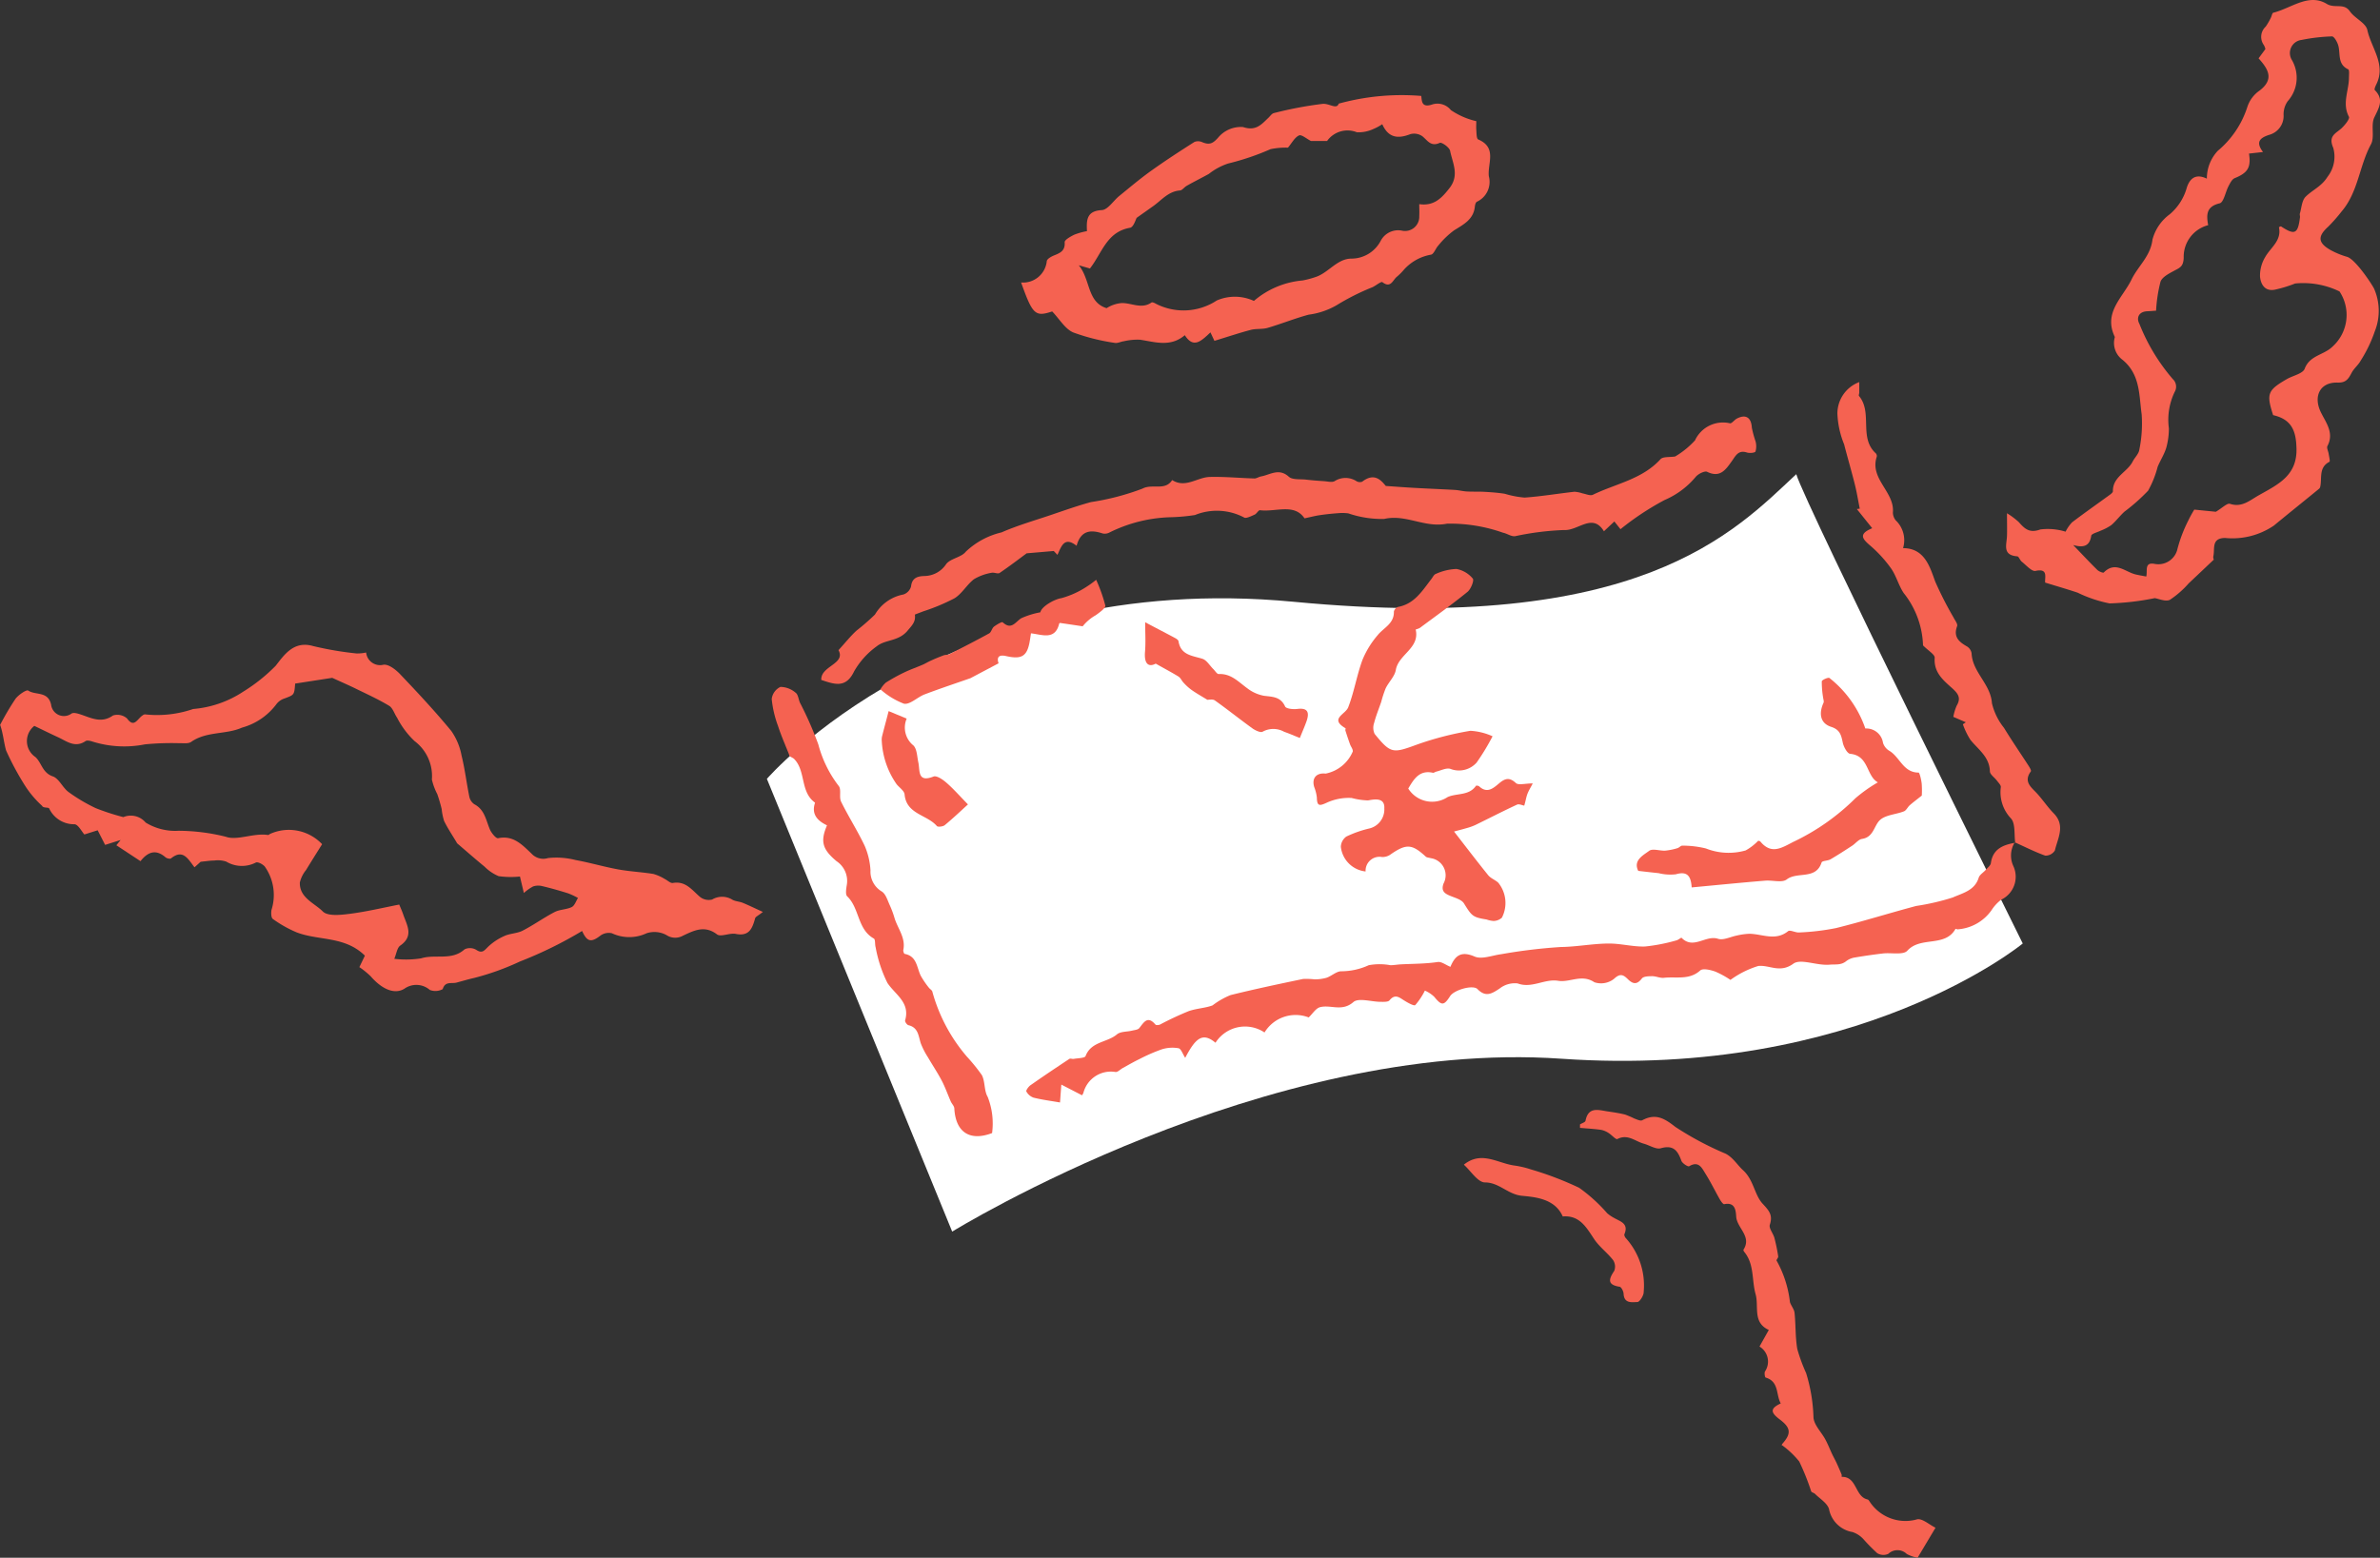 <svg xmlns="http://www.w3.org/2000/svg" width="119.743" height="78.394" viewBox="0 0 119.743 78.394">
  <rect x="0" y="0" width="119.743" height="78.394" fill="#333333" stroke="none"/>
  <g id="img_bill" transform="translate(-1058.281 -2176.148)">
    <path id="パス_391" data-name="パス 391" d="M-916.135,2215.345l9.323,22.785s15.745-9.737,30.662-8.7,23.2-5.8,23.2-5.8-10.98-22.167-11.395-23.618c-3.108,2.9-7.873,8.08-25.276,6.422S-916.135,2215.345-916.135,2215.345Z" transform="translate(2013)" fill="#fff"/>
    <g id="グループ_169" data-name="グループ 169" transform="translate(547.446 1993.954)">
      <path id="パス_377" data-name="パス 377" d="M528.916,267.252l.277-.577c-1.007-.995-2.331-.744-3.438-1.174a6.1,6.1,0,0,1-1.192-.672c-.088-.06-.094-.306-.069-.455a2.483,2.483,0,0,0-.337-2.183c-.1-.119-.354-.252-.453-.2a1.53,1.53,0,0,1-1.486-.049,1.33,1.33,0,0,0-.6-.054c-.207,0-.415.036-.689.063l-.309.278c-.332-.432-.579-.932-1.181-.449-.05.04-.218,0-.284-.06-.473-.411-.877-.276-1.251.2l-1.214-.8.215-.266-.781.247-.375-.735-.669.21c-.133-.144-.312-.508-.5-.514a1.38,1.38,0,0,1-1.271-.795c-.038-.069-.306-.009-.356-.132a5.031,5.031,0,0,1-.857-1.012,14.154,14.154,0,0,1-.955-1.775c-.115-.4-.155-.9-.3-1.286a13.662,13.662,0,0,1,.773-1.312c.149-.2.554-.475.64-.416.366.25.993.012,1.152.706a.649.649,0,0,0,1.031.449c.107-.062.308,0,.451.046.539.178,1.047.466,1.634.052a.735.735,0,0,1,.706.152c.281.387.427.19.635-.028.078-.082.212-.2.292-.176a5.579,5.579,0,0,0,2.4-.273,5.367,5.367,0,0,0,2.527-.879,8.628,8.628,0,0,0,1.622-1.295c.417-.529.9-1.278,1.882-.994a16.646,16.646,0,0,0,2.182.372,2.067,2.067,0,0,0,.488-.047.705.705,0,0,0,.877.614c.258-.03.613.247.83.474.885.931,1.764,1.871,2.579,2.862a3.184,3.184,0,0,1,.518,1.25c.167.674.247,1.368.387,2.049a.609.609,0,0,0,.25.386c.524.272.586.8.783,1.263.078.184.31.47.417.448.77-.161,1.215.337,1.678.773a.8.8,0,0,0,.829.226,3.9,3.9,0,0,1,1.395.1c.715.13,1.415.338,2.13.469.587.107,1.189.135,1.779.23a2.3,2.3,0,0,1,.574.255c.136.066.282.216.4.2.653-.116.965.356,1.371.7a.7.7,0,0,0,.611.132.98.98,0,0,1,1.024.013c.157.084.356.087.523.156.305.125.6.271,1.006.456-.242.193-.368.241-.389.319-.141.5-.29.923-.974.787-.307-.061-.754.17-.948.022-.627-.48-1.179-.18-1.709.067a.794.794,0,0,1-.828-.029,1.263,1.263,0,0,0-1-.094,2.057,2.057,0,0,1-1.749,0,.716.716,0,0,0-.56.107c-.479.372-.687.338-.937-.221a20.587,20.587,0,0,1-3.131,1.537,12.972,12.972,0,0,1-2.3.827c-.3.067-.594.157-.891.235-.246.065-.57-.085-.692.328a.773.773,0,0,1-.648.041,1.034,1.034,0,0,0-1.278-.063c-.5.308-1.135.026-1.7-.626A4.146,4.146,0,0,0,528.916,267.252Zm8.079-4.559a4.449,4.449,0,0,1-1.075-.019,2.241,2.241,0,0,1-.708-.48c-.465-.381-.918-.779-1.375-1.171a.2.2,0,0,1-.031-.052c-.212-.356-.444-.7-.627-1.072a3.014,3.014,0,0,1-.123-.608c-.062-.251-.135-.5-.219-.743a3.1,3.1,0,0,1-.273-.736,2.2,2.2,0,0,0-.874-1.938,4.39,4.39,0,0,1-.877-1.174c-.138-.2-.213-.486-.4-.6-.54-.326-1.119-.588-1.687-.866-.362-.177-.733-.338-1.176-.54l-1.866.289c-.042.576-.047.565-.529.747a.834.834,0,0,0-.422.3,3.232,3.232,0,0,1-1.724,1.17c-.8.359-1.779.171-2.56.72-.144.1-.4.056-.6.063a13.717,13.717,0,0,0-1.725.059,5.34,5.34,0,0,1-2.636-.141c-.109-.037-.273-.075-.35-.023-.534.362-.951,0-1.392-.2-.4-.184-.8-.383-1.184-.566a.97.97,0,0,0,.056,1.569c.312.284.346.79.872.971.316.109.494.569.794.789a8.45,8.45,0,0,0,1.373.813,11.928,11.928,0,0,0,1.383.449.976.976,0,0,1,1.122.273,2.831,2.831,0,0,0,1.65.414,10.044,10.044,0,0,1,2.382.3c.572.21,1.4-.2,2.128-.087.032.005.069-.042.107-.057a2.3,2.3,0,0,1,2.612.52c-.271.435-.545.865-.808,1.3a1.535,1.535,0,0,0-.313.634c-.017.767.731,1.025,1.157,1.452.248.248.9.176,1.353.118.846-.108,1.681-.309,2.491-.466.054.132.136.311.2.495.185.541.55,1.085-.148,1.569-.158.109-.19.4-.3.666a4.9,4.9,0,0,0,1.344-.022c.716-.227,1.543.131,2.192-.455a.624.624,0,0,1,.581.022c.3.2.4.05.594-.143a2.894,2.894,0,0,1,.831-.552c.287-.131.638-.124.916-.267.551-.283,1.057-.651,1.607-.936.261-.135.6-.123.863-.252.145-.071.212-.3.314-.457a3.759,3.759,0,0,0-.494-.233c-.428-.134-.861-.258-1.3-.362a.82.82,0,0,0-.465.015,2.326,2.326,0,0,0-.464.33Z" transform="translate(0 -36.387)" fill="#f56251"/>
      <path id="パス_378" data-name="パス 378" d="M735.038,191.185a2.037,2.037,0,0,1,.548-1.4,4.766,4.766,0,0,0,1.492-2.219,1.61,1.61,0,0,1,.625-.823c.739-.575.415-1.08-.063-1.613l.343-.466a.747.747,0,0,0-.076-.2.7.7,0,0,1,.091-.93,3.2,3.2,0,0,0,.257-.442c.047-.087.067-.244.127-.259.9-.221,1.778-1,2.694-.44.4.24.855-.065,1.156.369.244.353.8.583.88.94.191.9.955,1.732.447,2.747-.043.087-.107.242-.072.278.477.483.208.885-.027,1.384-.183.389.034.977-.166,1.346-.589,1.086-.641,2.4-1.471,3.372a8.138,8.138,0,0,1-.685.778c-.532.481-.518.806.124,1.171a4.052,4.052,0,0,0,.834.342c.4.122,1.176,1.265,1.352,1.593a2.788,2.788,0,0,1,.039,2.156,6.838,6.838,0,0,1-.713,1.479c-.118.217-.331.382-.448.6-.16.3-.275.516-.714.5-.886-.023-1.22.686-.851,1.467.247.522.7,1.052.343,1.725-.05.094.043.26.063.395s.082.378.037.4c-.553.283-.364.824-.464,1.263a.181.181,0,0,1-.064.1c-.753.617-1.513,1.225-2.264,1.845a3.708,3.708,0,0,1-2.464.624c-.695.012-.5.547-.582.911-.025.1.038.229.027.175-.485.457-.875.83-1.27,1.2a4.69,4.69,0,0,1-.944.826c-.214.109-.566-.055-.764-.083a13.283,13.283,0,0,1-2.27.265,6.555,6.555,0,0,1-1.609-.541c-.529-.176-1.065-.331-1.634-.507-.025-.275.163-.726-.484-.588-.19.041-.467-.287-.691-.462-.093-.072-.147-.264-.228-.271-.766-.058-.531-.592-.517-1.03.01-.319,0-.639,0-1.138a3.817,3.817,0,0,1,.591.442c.3.339.537.574,1.089.373a3.031,3.031,0,0,1,1.268.112,1.921,1.921,0,0,1,.326-.47c.627-.477,1.272-.928,1.908-1.392.061-.045.148-.116.147-.174-.013-.729.721-.956.993-1.49.1-.2.3-.379.333-.585a6.567,6.567,0,0,0,.121-1.794c-.137-.957-.06-2-.962-2.743a1.055,1.055,0,0,1-.4-1.1.1.1,0,0,0,.008-.06c-.586-1.224.4-1.964.848-2.889.328-.673.949-1.161,1.049-2a2.307,2.307,0,0,1,.871-1.277,2.7,2.7,0,0,0,.86-1.351C734.19,191.157,734.491,190.921,735.038,191.185Zm3.334,11.9c-.348-1.072-.282-1.25.689-1.812.309-.179.808-.273.9-.526.257-.678.971-.684,1.4-1.111a2.143,2.143,0,0,0,.351-2.775,4.169,4.169,0,0,0-2.232-.4,6.467,6.467,0,0,1-1,.307c-.527.116-.735-.276-.768-.66a1.817,1.817,0,0,1,.26-.975c.272-.485.839-.825.692-1.505a.442.442,0,0,1,.1-.044c.7.461.856.385.96-.458.007-.06-.023-.128-.007-.183.086-.291.1-.66.291-.85.349-.345.8-.515,1.1-1a1.642,1.642,0,0,0,.288-1.462c-.267-.613.139-.718.429-.993.164-.156.414-.467.361-.568-.349-.66-.012-1.291,0-1.93,0-.157.032-.424-.036-.456-.553-.258-.382-.78-.5-1.2-.048-.176-.211-.461-.316-.458a9.064,9.064,0,0,0-1.528.177.664.664,0,0,0-.5.994,1.773,1.773,0,0,1-.2,2.09,1.135,1.135,0,0,0-.208.684.983.983,0,0,1-.727,1.01c-.461.149-.694.359-.307.863l-.706.079c.111.705-.069.971-.718,1.236-.136.056-.231.247-.31.4-.159.3-.243.818-.448.867-.678.161-.673.579-.578,1.1a1.642,1.642,0,0,0-1.231,1.637c-.016.459-.206.508-.486.66-.258.14-.6.313-.682.55a7.418,7.418,0,0,0-.222,1.456c-.161.011-.3.023-.442.029-.446.02-.556.345-.395.638a9.685,9.685,0,0,0,1.679,2.776.52.52,0,0,1,.095.643,3.226,3.226,0,0,0-.292,1.84,3.688,3.688,0,0,1-.132.971c-.1.333-.3.636-.434.961a5.053,5.053,0,0,1-.479,1.2,9.424,9.424,0,0,1-1.19,1.056c-.235.213-.426.476-.667.681a2.637,2.637,0,0,1-.534.278c-.164.083-.455.148-.471.256-.076.49-.347.626-.909.465.475.494.837.883,1.217,1.255.08.078.29.161.323.127.575-.583,1.069-.036,1.591.095.169.042.343.068.546.108.072-.3-.106-.727.41-.638a.985.985,0,0,0,1.163-.765,7.21,7.21,0,0,1,.544-1.42,5.692,5.692,0,0,1,.3-.544l1.084.108c.323-.19.567-.448.712-.4.6.2,1-.178,1.442-.426.961-.546,1.982-.992,1.9-2.444C739.515,203.847,739.275,203.291,738.372,203.086Z" transform="translate(-113.171)" fill="#f56251"/>
      <path id="パス_379" data-name="パス 379" d="M670.106,272.114a1.259,1.259,0,0,0-.077,1.187,1.279,1.279,0,0,1-.606,1.7,2.058,2.058,0,0,0-.489.532,2.283,2.283,0,0,1-1.7.961c-.036.005-.105-.034-.11-.025-.53.946-1.753.358-2.425,1.1-.206.228-.808.091-1.226.139q-.7.082-1.393.2a.96.96,0,0,0-.439.174c-.272.228-.543.163-.855.19-.647.056-1.452-.319-1.822-.049-.677.493-1.2.053-1.764.115a4.715,4.715,0,0,0-1.4.7,4.639,4.639,0,0,0-.758-.416c-.239-.087-.628-.179-.762-.059-.555.5-1.212.3-1.827.37-.192.021-.395-.082-.592-.081-.178,0-.435.006-.518.115-.249.326-.452.283-.706.034-.222-.219-.384-.312-.7-.012a1.052,1.052,0,0,1-.984.167c-.635-.426-1.231.023-1.815-.072-.7-.114-1.326.4-2.048.131a1.236,1.236,0,0,0-.9.255c-.392.26-.7.457-1.115.033-.23-.236-1.18.04-1.38.352-.315.494-.431.484-.8.032a1.607,1.607,0,0,0-.469-.31,3.427,3.427,0,0,1-.483.728c-.062.056-.345-.1-.508-.2-.261-.149-.487-.408-.79-.037-.072.087-.289.074-.44.074-.471,0-1.115-.215-1.378.013-.573.5-1.142.116-1.677.257-.214.057-.372.328-.57.515a1.828,1.828,0,0,0-2.222.757,1.761,1.761,0,0,0-2.467.517c-.648-.542-1-.24-1.524.76-.125-.192-.207-.457-.335-.483a1.774,1.774,0,0,0-.841.054,8.8,8.8,0,0,0-1.144.5c-.28.134-.548.292-.82.441-.124.067-.256.214-.366.2a1.426,1.426,0,0,0-1.615,1.048.569.569,0,0,1-.07.124l-1.041-.538c-.029.387-.048.651-.066.9-.476-.082-.911-.138-1.333-.243a.669.669,0,0,1-.361-.312c-.029-.051.107-.242.208-.313.644-.452,1.3-.891,1.955-1.325.051-.033.147.01.217,0,.21-.04.561-.035.6-.144.281-.739,1.088-.675,1.576-1.089.179-.152.506-.126.764-.19.125-.031.293-.042.361-.126.232-.289.416-.648.813-.179.033.039.164.029.23,0a15.9,15.9,0,0,1,1.444-.676c.4-.139.843-.153,1.2-.289a3.854,3.854,0,0,1,.908-.519c1.208-.3,2.428-.556,3.648-.811a3.726,3.726,0,0,1,.572.019,2.163,2.163,0,0,0,.606-.079c.258-.088.5-.329.746-.327a3.311,3.311,0,0,0,1.377-.305,2.991,2.991,0,0,1,1.093,0c.173,0,.347-.034.521-.043.62-.032,1.24-.025,1.859-.118.189-.028.41.151.637.243.242-.577.543-.808,1.218-.518.364.157.891-.061,1.344-.119a26.973,26.973,0,0,1,2.993-.361c.82-.011,1.62-.174,2.431-.175.6,0,1.209.17,1.809.149a8.95,8.95,0,0,0,1.576-.308c.095-.021.24-.15.259-.13.589.611,1.214-.152,1.833.05.269.088.627-.1.945-.163a3.39,3.39,0,0,1,.633-.089c.65.008,1.314.38,1.948-.13.1-.082.372.08.559.064a11.89,11.89,0,0,0,1.85-.22c1.354-.336,2.687-.755,4.036-1.114a11.755,11.755,0,0,0,1.845-.428c.474-.216,1.1-.341,1.3-.991.047-.154.239-.263.358-.4.093-.107.238-.215.255-.338.1-.718.617-.915,1.217-1.023Z" transform="translate(-57.902 -47.53)" fill="#f56251"/>
      <path id="パス_380" data-name="パス 380" d="M621.378,203.249c-.857.281-.983.165-1.564-1.457a1.2,1.2,0,0,0,1.292-1.078c.019-.115.229-.23.374-.288.309-.124.556-.234.526-.661-.008-.118.3-.29.488-.381a3.5,3.5,0,0,1,.634-.177c-.032-.592,0-1.015.748-1.059.305-.018.579-.47.878-.712.522-.424,1.037-.861,1.583-1.252.715-.512,1.454-.993,2.2-1.467a.512.512,0,0,1,.4.017c.365.15.538.061.818-.265a1.488,1.488,0,0,1,1.226-.5c.651.216.924-.132,1.279-.469.088-.083.169-.212.273-.234a19.226,19.226,0,0,1,2.453-.464c.339-.028.71.3.806-.011a11.937,11.937,0,0,1,4.154-.388c.035.247.007.6.528.438a.862.862,0,0,1,.963.275,3.774,3.774,0,0,0,1.279.557c0,.124-.012.282,0,.437s.008.445.094.482c.961.411.467,1.194.536,1.85a1.1,1.1,0,0,1-.6,1.286c-.056.027-.089.142-.1.22-.057.661-.555.915-1.045,1.217a4.315,4.315,0,0,0-.8.771c-.135.144-.218.424-.364.455a2.384,2.384,0,0,0-1.361.755,2.828,2.828,0,0,1-.356.356c-.206.163-.305.6-.728.273-.063-.048-.319.166-.49.25a11.749,11.749,0,0,0-1.813.91,3.784,3.784,0,0,1-1.408.476c-.7.189-1.368.461-2.061.664-.268.079-.572.031-.843.1-.577.151-1.145.342-1.837.553l-.2-.426c-.467.441-.854.827-1.29.142-.717.61-1.482.345-2.247.228a3.014,3.014,0,0,0-.814.075c-.159.02-.327.114-.471.083a10.485,10.485,0,0,1-2.088-.527C622.024,204.123,621.75,203.638,621.378,203.249Zm10.149-.53a4.329,4.329,0,0,1,2.444-1.029,4.556,4.556,0,0,0,.732-.2c.616-.24,1.046-.912,1.75-.9a1.666,1.666,0,0,0,1.456-.9.989.989,0,0,1,1.059-.509.716.716,0,0,0,.878-.726c.011-.2,0-.395,0-.606.739.106,1.127-.3,1.529-.817.5-.653.144-1.256.023-1.867-.034-.171-.419-.445-.52-.4-.452.206-.609-.117-.873-.331a.726.726,0,0,0-.608-.108c-.612.239-1.1.2-1.412-.5a2.617,2.617,0,0,1-.456.245,1.768,1.768,0,0,1-.821.161,1.26,1.26,0,0,0-1.5.439h-.81c-.217-.109-.477-.339-.6-.281-.221.1-.361.382-.558.616a3.732,3.732,0,0,0-.875.075,12.779,12.779,0,0,1-2.135.723,3.161,3.161,0,0,0-.967.521c-.15.084-.3.163-.455.244-.224.12-.452.235-.671.363-.117.068-.216.219-.332.228-.592.046-.932.5-1.362.8-.233.166-.468.331-.814.577-.047.076-.157.467-.33.5-1.178.205-1.4,1.25-2.021,2.05l-.563-.162c.6.725.409,1.852,1.4,2.159a1.664,1.664,0,0,1,.746-.256c.5-.02,1.009.323,1.513-.029.04-.028.154.021.217.06a3.042,3.042,0,0,0,3.066-.161A2.287,2.287,0,0,1,631.527,202.719Z" transform="translate(-57.605 -5.381)" fill="#f56251"/>
      <path id="パス_381" data-name="パス 381" d="M641.445,228.671a4.33,4.33,0,0,0,1-.812A1.55,1.55,0,0,1,644.2,227c.092.022.222-.169.347-.235.454-.239.729-.054.757.459a5.381,5.381,0,0,0,.184.676.951.951,0,0,1,0,.52c-.029.069-.3.094-.431.051-.433-.141-.565.161-.758.432-.3.416-.583.862-1.242.54-.124-.061-.44.1-.566.241a4.17,4.17,0,0,1-1.573,1.176,13.9,13.9,0,0,0-2.223,1.47l-.308-.389-.525.494c-.572-.945-1.3-.014-2.007-.063a14.16,14.16,0,0,0-2.467.311c-.191.021-.4-.136-.6-.175a7.968,7.968,0,0,0-2.817-.456c-1.128.227-2.069-.491-3.165-.238a5.206,5.206,0,0,1-1.8-.279,2.262,2.262,0,0,0-.524-.01c-.309.023-.617.054-.923.1-.221.032-.437.09-.761.158-.521-.77-1.443-.307-2.239-.407-.079-.01-.167.177-.272.222-.172.074-.434.211-.533.141a2.935,2.935,0,0,0-2.47-.121,9.578,9.578,0,0,1-1.245.11,7.341,7.341,0,0,0-3.051.767.5.5,0,0,1-.352.048c-.606-.2-1.092-.15-1.305.621-.61-.474-.756,0-.963.458l-.187-.195-1.363.117c-.345.255-.842.637-1.361.989-.092.062-.282-.042-.41-.008a2.547,2.547,0,0,0-.878.321c-.363.277-.6.728-.984.963a10.067,10.067,0,0,1-1.57.656c-.132.053-.265.1-.42.162.048.366-.138.535-.371.814-.46.547-1.11.429-1.549.783a3.99,3.99,0,0,0-1.139,1.263c-.414.869-.991.647-1.65.43-.042-.708,1.246-.8.866-1.5.343-.377.6-.7.9-.978a11.214,11.214,0,0,0,.935-.814,2.112,2.112,0,0,1,1.426-1.008.591.591,0,0,0,.39-.409c.046-.458.375-.514.685-.522a1.33,1.33,0,0,0,1.085-.606c.227-.284.756-.329.979-.614a3.9,3.9,0,0,1,1.8-.974c.792-.346,1.631-.589,2.453-.866.681-.23,1.36-.473,2.053-.661a12.567,12.567,0,0,0,2.581-.674c.51-.269,1.141.129,1.5-.433.672.425,1.259-.14,1.889-.157.75-.02,1.5.055,2.255.076.1,0,.208-.077.316-.1.465-.079.905-.443,1.409.012.185.167.575.112.872.147s.6.058.9.077c.179.012.4.073.531,0a1.016,1.016,0,0,1,1.1,0,.336.336,0,0,0,.29.026c.63-.49.977-.034,1.186.215.618.043,1.057.077,1.5.1.658.037,1.317.063,1.974.1.2.012.4.067.6.078.311.017.623,0,.933.02.327.018.655.045.978.095a4.82,4.82,0,0,0,1,.192c.838-.059,1.67-.2,2.506-.294a1.584,1.584,0,0,1,.409.083c.175.032.39.133.521.069,1.147-.558,2.47-.775,3.393-1.781C640.822,228.666,641.168,228.716,641.445,228.671Z" transform="translate(-46.33 -23.504)" fill="#f56251"/>
      <path id="パス_382" data-name="パス 382" d="M661.627,254.831c-.107-.017-.267-.1-.368-.048-.708.328-1.4.686-2.1,1.027a2.909,2.909,0,0,1-.454.159c-.229.067-.461.125-.61.165.62.8,1.158,1.505,1.719,2.2.128.157.352.233.505.375a1.618,1.618,0,0,1,.183,1.762.652.652,0,0,1-.417.165,1.349,1.349,0,0,1-.355-.075c-.7-.112-.742-.176-1.137-.811-.119-.19-.432-.274-.671-.371-.3-.121-.495-.248-.353-.633a.87.87,0,0,0-.648-1.271c-.085-.027-.193-.026-.252-.081-.7-.645-.984-.656-1.8-.084a.7.7,0,0,1-.4.107.7.7,0,0,0-.824.727A1.4,1.4,0,0,1,652.4,256.9a.662.662,0,0,1,.275-.512,5.6,5.6,0,0,1,1.17-.41.986.986,0,0,0,.742-1.01c.036-.6-.589-.435-.82-.4a3.5,3.5,0,0,1-.823-.122,2.651,2.651,0,0,0-1.237.23c-.374.174-.506.2-.514-.255a2.094,2.094,0,0,0-.133-.527c-.132-.445.106-.726.575-.675a1.878,1.878,0,0,0,1.367-1.117c.007-.118-.1-.24-.142-.364-.082-.227-.158-.456-.231-.686-.011-.035.021-.107.006-.115-.827-.483,0-.693.136-1.056.3-.773.43-1.607.716-2.384a4.557,4.557,0,0,1,.765-1.244c.3-.376.835-.578.816-1.186a.329.329,0,0,1,.209-.236c.827-.152,1.219-.813,1.674-1.4.072-.092.132-.23.225-.26a2.765,2.765,0,0,1,1.042-.25,1.393,1.393,0,0,1,.821.485c.076.088-.094.526-.265.666-.775.631-1.589,1.213-2.392,1.81-.064.047-.219.078-.216.09.215.939-.863,1.243-1,2.029-.055.326-.354.605-.509.922a5.592,5.592,0,0,0-.225.684c-.12.354-.265.7-.357,1.06a.741.741,0,0,0,.024.553c.824,1.013.915.983,2.169.525a15.8,15.8,0,0,1,2.649-.68,3.111,3.111,0,0,1,1.116.276,11.406,11.406,0,0,1-.8,1.321,1.188,1.188,0,0,1-1.332.315c-.208-.053-.466.086-.7.142-.059.014-.122.069-.172.058-.675-.152-.958.321-1.238.794a1.417,1.417,0,0,0,1.981.429c.465-.207,1.074-.058,1.426-.566.014-.02.126-.006.161.026.4.374.706.1,1-.148s.516-.326.847-.018c.13.12.465.019.848.019-.1.2-.2.353-.265.521S661.7,254.591,661.627,254.831Z" transform="translate(-74.104 -32.093)" fill="#f56251"/>
      <path id="パス_383" data-name="パス 383" d="M697.348,321.722l-.9,1.509a1.767,1.767,0,0,1-.548-.189.667.667,0,0,0-.927-.005.6.6,0,0,1-.556-.033,9.471,9.471,0,0,1-.7-.711,1.305,1.305,0,0,0-.547-.354,1.444,1.444,0,0,1-1.18-1.156c-.088-.3-.458-.517-.707-.767-.053-.053-.166-.066-.19-.124a12.33,12.33,0,0,0-.6-1.5,4.372,4.372,0,0,0-.87-.825c-.021.073-.022-.023.025-.076.451-.509.421-.8-.135-1.217-.484-.364-.481-.557.049-.808-.248-.434-.075-1.1-.759-1.3-.041-.012-.075-.228-.034-.309a.884.884,0,0,0-.277-1.253l.468-.835c-.828-.376-.489-1.182-.664-1.8-.2-.707-.055-1.506-.571-2.129-.024-.03-.051-.091-.037-.113.427-.671-.331-1.084-.368-1.663-.019-.3-.051-.74-.6-.624-.057.012-.171-.15-.227-.249-.242-.424-.454-.865-.714-1.277-.179-.283-.338-.677-.827-.382-.058.035-.344-.148-.39-.277-.182-.507-.4-.811-1.035-.63-.243.069-.566-.151-.855-.23-.432-.117-.81-.506-1.331-.233-.072.038-.279-.2-.434-.3a1.085,1.085,0,0,0-.383-.163c-.352-.049-.709-.069-1.063-.1l0-.176c.1-.06.264-.107.278-.183.142-.726.654-.537,1.116-.469.292.043.586.087.872.157a4.918,4.918,0,0,1,.468.2c.129.046.3.136.4.087.664-.355,1.1-.108,1.665.336a15.75,15.75,0,0,0,2.528,1.347c.375.194.593.573.868.824.554.5.571,1.239,1,1.7.328.354.513.568.356,1.052-.057.176.167.431.23.66a9.143,9.143,0,0,1,.192.934c.01.065-.106.182-.083.209a5.565,5.565,0,0,1,.673,2.092c.06.187.213.355.232.541.063.6.036,1.221.137,1.817a8.567,8.567,0,0,0,.445,1.213,8.352,8.352,0,0,1,.37,2.226c.021.383.4.742.6,1.12.127.237.225.488.339.732.071.149.153.293.222.442.089.193.173.389.255.585a.339.339,0,0,1,0,.118c.786-.025.658,1,1.31,1.138.044.009.079.078.112.124a2.15,2.15,0,0,0,2.39.871C696.705,321.259,697.042,321.575,697.348,321.722Z" transform="translate(-89.133 -62.644)" fill="#f56251"/>
      <path id="パス_384" data-name="パス 384" d="M715.855,246.141l.023.022c-.062-.418.019-.967-.218-1.227a1.913,1.913,0,0,1-.507-1.574c.009-.1-.123-.224-.2-.329-.118-.158-.346-.305-.35-.463-.022-.736-.591-1.1-.982-1.589a3.833,3.833,0,0,1-.378-.781l.149-.1-.629-.273a2.473,2.473,0,0,1,.171-.566c.232-.392.064-.61-.234-.879-.445-.4-.929-.792-.874-1.525.013-.166-.325-.358-.587-.626a4.458,4.458,0,0,0-.975-2.638c-.257-.385-.372-.866-.638-1.243a6.429,6.429,0,0,0-1.054-1.15c-.379-.327-.6-.573.11-.866l-.774-.965.148-.019c-.082-.408-.148-.82-.249-1.224-.169-.676-.366-1.344-.54-2.018a4.544,4.544,0,0,1-.336-1.533,1.685,1.685,0,0,1,1.1-1.594c0,.215,0,.37,0,.524,0,.059-.04.142-.013.174.7.839-.024,2.1.845,2.886a.2.2,0,0,1,.048.171c-.371,1.122.912,1.767.811,2.814a.655.655,0,0,0,.142.387,1.378,1.378,0,0,1,.37,1.4c1.095,0,1.354.963,1.619,1.684a18.045,18.045,0,0,0,.918,1.8c.072.146.223.33.183.441-.2.542.093.792.5,1.024a.5.5,0,0,1,.228.342c.042.957.96,1.542,1.024,2.515a3.145,3.145,0,0,0,.608,1.24c.39.641.817,1.259,1.224,1.889.06.093.159.253.125.3-.392.538.041.808.335,1.137s.52.674.817.975c.6.611.2,1.25.058,1.868a.558.558,0,0,1-.484.26C716.863,246.624,716.364,246.369,715.855,246.141Z" transform="translate(-103.652 -21.557)" fill="#f56251"/>
      <path id="パス_385" data-name="パス 385" d="M595.979,262.483c-.494-.236-.794-.569-.6-1.141-.757-.539-.455-1.582-1.047-2.194-.09-.092-.255-.112-.257-.218-.188-.48-.4-.952-.558-1.442a5.406,5.406,0,0,1-.319-1.361.772.772,0,0,1,.439-.611,1.193,1.193,0,0,1,.766.295c.126.089.14.329.216.5a18.009,18.009,0,0,1,.924,2.1,5.881,5.881,0,0,0,1.027,2.092c.143.177.006.559.118.787.371.756.831,1.469,1.19,2.23a3.6,3.6,0,0,1,.289,1.231,1.162,1.162,0,0,0,.563,1.058c.208.124.3.464.418.717a4.683,4.683,0,0,1,.23.627c.162.529.567.99.441,1.6-.013.064.035.2.073.2.62.121.6.691.808,1.107a4.363,4.363,0,0,0,.4.588c.055.075.167.132.181.211a8.431,8.431,0,0,0,1.739,3.266,9.128,9.128,0,0,1,.752.93c.168.327.107.779.29,1.09a3.646,3.646,0,0,1,.223,1.825c-1.124.428-1.837-.045-1.9-1.243-.007-.12-.127-.23-.18-.352-.153-.347-.277-.709-.453-1.044-.21-.4-.465-.778-.692-1.171a3.944,3.944,0,0,1-.358-.694c-.125-.371-.12-.806-.625-.925-.074-.017-.186-.177-.168-.239.263-.908-.489-1.288-.888-1.885a6.687,6.687,0,0,1-.594-1.793c-.045-.148-.007-.4-.093-.445-.833-.467-.712-1.528-1.34-2.124-.1-.1-.045-.4-.014-.6a1.191,1.191,0,0,0-.518-1.166C595.741,263.686,595.636,263.289,595.979,262.483Z" transform="translate(-43.536 -38.753)" fill="#f56251"/>
      <path id="パス_386" data-name="パス 386" d="M699.866,260.476c-.283.226-.456.353-.616.495-.1.093-.17.258-.287.3-.4.158-.924.173-1.209.443-.3.289-.313.855-.895.943-.179.027-.327.232-.5.344-.359.234-.717.468-1.087.683-.139.08-.418.068-.448.159-.288.888-1.218.443-1.753.853-.237.181-.716.031-1.083.062-1.228.1-2.454.224-3.7.34-.038-.613-.25-.819-.8-.66a2.46,2.46,0,0,1-.865-.058c-.326-.033-.652-.072-1.023-.114-.262-.526.234-.775.549-1.009.175-.13.536.007.81-.01a3.112,3.112,0,0,0,.611-.124c.089-.024.17-.132.25-.127a4.927,4.927,0,0,1,1.182.141,3.112,3.112,0,0,0,2,.1,2.632,2.632,0,0,0,.625-.48c-.027-.007.08-.012.122.038.548.66,1.063.314,1.643.016a11.285,11.285,0,0,0,3.134-2.2,7.442,7.442,0,0,1,1.129-.8c-.595-.331-.442-1.347-1.395-1.437-.144-.014-.323-.347-.369-.558-.08-.373-.132-.653-.588-.8-.538-.174-.634-.655-.381-1.212.031-.068-.011-.168-.02-.254a4.683,4.683,0,0,1-.068-.823c.005-.07.323-.213.386-.168a5.523,5.523,0,0,1,1.805,2.542.847.847,0,0,1,.89.725.721.721,0,0,0,.323.4c.523.311.693,1.091,1.463,1.093.056,0,.137.354.16.55A4.59,4.59,0,0,1,699.866,260.476Z" transform="translate(-92.341 -38.244)" fill="#f56251"/>
      <path id="パス_387" data-name="パス 387" d="M612.849,245.726c.061-.293.7-.657,1.06-.713a4.443,4.443,0,0,0,1.209-.536,5.058,5.058,0,0,0,.54-.387,7.889,7.889,0,0,1,.461,1.294c.025.13-.289.348-.477.486a2.28,2.28,0,0,0-.662.56c-.38-.057-.761-.114-1.141-.169-.013,0-.038.022-.042.038-.207.85-.866.544-1.419.485-.024.157-.038.255-.054.352-.127.8-.4.974-1.2.792-.444-.1-.452.143-.375.365l-1.417.749c-.705.247-1.511.514-2.305.815-.362.137-.732.525-1.038.469a3.826,3.826,0,0,1-1.184-.723,1.358,1.358,0,0,1,.27-.338,8.817,8.817,0,0,1,.927-.513c.3-.146.624-.257.934-.391.137-.059.263-.142.4-.2.215-.1.432-.189.652-.271.09-.033.2-.013.285-.056.669-.341,1.339-.683,2-1.047.11-.06.138-.255.243-.339.131-.1.4-.261.44-.22.431.4.627,0,.925-.2A4.072,4.072,0,0,1,612.849,245.726Z" transform="translate(-49.673 -32.717)" fill="#f56251"/>
      <path id="パス_388" data-name="パス 388" d="M667.068,306.159c.874-.708,1.687-.084,2.512.038a4.676,4.676,0,0,1,.863.2,16.307,16.307,0,0,1,2.425.924,8.069,8.069,0,0,1,1.41,1.28,1.911,1.911,0,0,0,.339.233c.317.183.757.28.529.821-.022.052.031.165.083.213a3.562,3.562,0,0,1,.887,2.694c.007.175-.2.5-.311.508-.269.008-.676.09-.7-.414-.006-.126-.112-.34-.2-.354-.629-.1-.554-.376-.271-.8a.592.592,0,0,0-.058-.542c-.293-.376-.7-.672-.958-1.065-.393-.589-.727-1.2-1.575-1.131-.393-.893-1.372-.974-2.045-1.039-.725-.07-1.14-.668-1.865-.674C667.775,307.057,667.421,306.476,667.068,306.159Z" transform="translate(-82.583 -65.351)" fill="#f56251"/>
      <path id="パス_389" data-name="パス 389" d="M640.816,254.449c-.3-.118-.538-.226-.787-.31a1.116,1.116,0,0,0-1.084-.006c-.095.063-.368-.061-.512-.165-.638-.46-1.252-.953-1.892-1.408-.107-.077-.3-.029-.379-.033-.3-.183-.559-.33-.8-.5a2.618,2.618,0,0,1-.388-.351c-.1-.1-.153-.247-.263-.317-.324-.2-.666-.381-1.147-.651-.314.172-.593.071-.538-.594.04-.477.008-.96.008-1.488.565.3,1.033.54,1.5.79.07.038.167.1.177.164.112.7.686.724,1.2.883.216.066.369.34.551.519.09.088.186.255.272.25.617-.031.987.388,1.425.707a1.961,1.961,0,0,0,.854.387c.436.055.836.043,1.062.539.052.114.406.15.609.124.527-.068.62.166.475.6C641.062,253.866,640.941,254.135,640.816,254.449Z" transform="translate(-64.583 -35.116)" fill="#f56251"/>
      <path id="パス_390" data-name="パス 390" d="M609.272,262.8c-.346.314-.743.693-1.165,1.042-.091.075-.348.106-.4.046-.492-.577-1.532-.587-1.623-1.592-.017-.181-.262-.341-.4-.51a4.163,4.163,0,0,1-.748-2.174.77.77,0,0,1,.029-.293c.094-.379.2-.755.316-1.215l.908.377a1.155,1.155,0,0,0,.34,1.353c.182.186.181.557.246.849.091.413-.058,1.037.766.714.151-.059.454.143.627.293C608.513,261.985,608.817,262.332,609.272,262.8Z" transform="translate(-49.737 -40.123)" fill="#f56251"/>
    </g>
  </g>
</svg>
